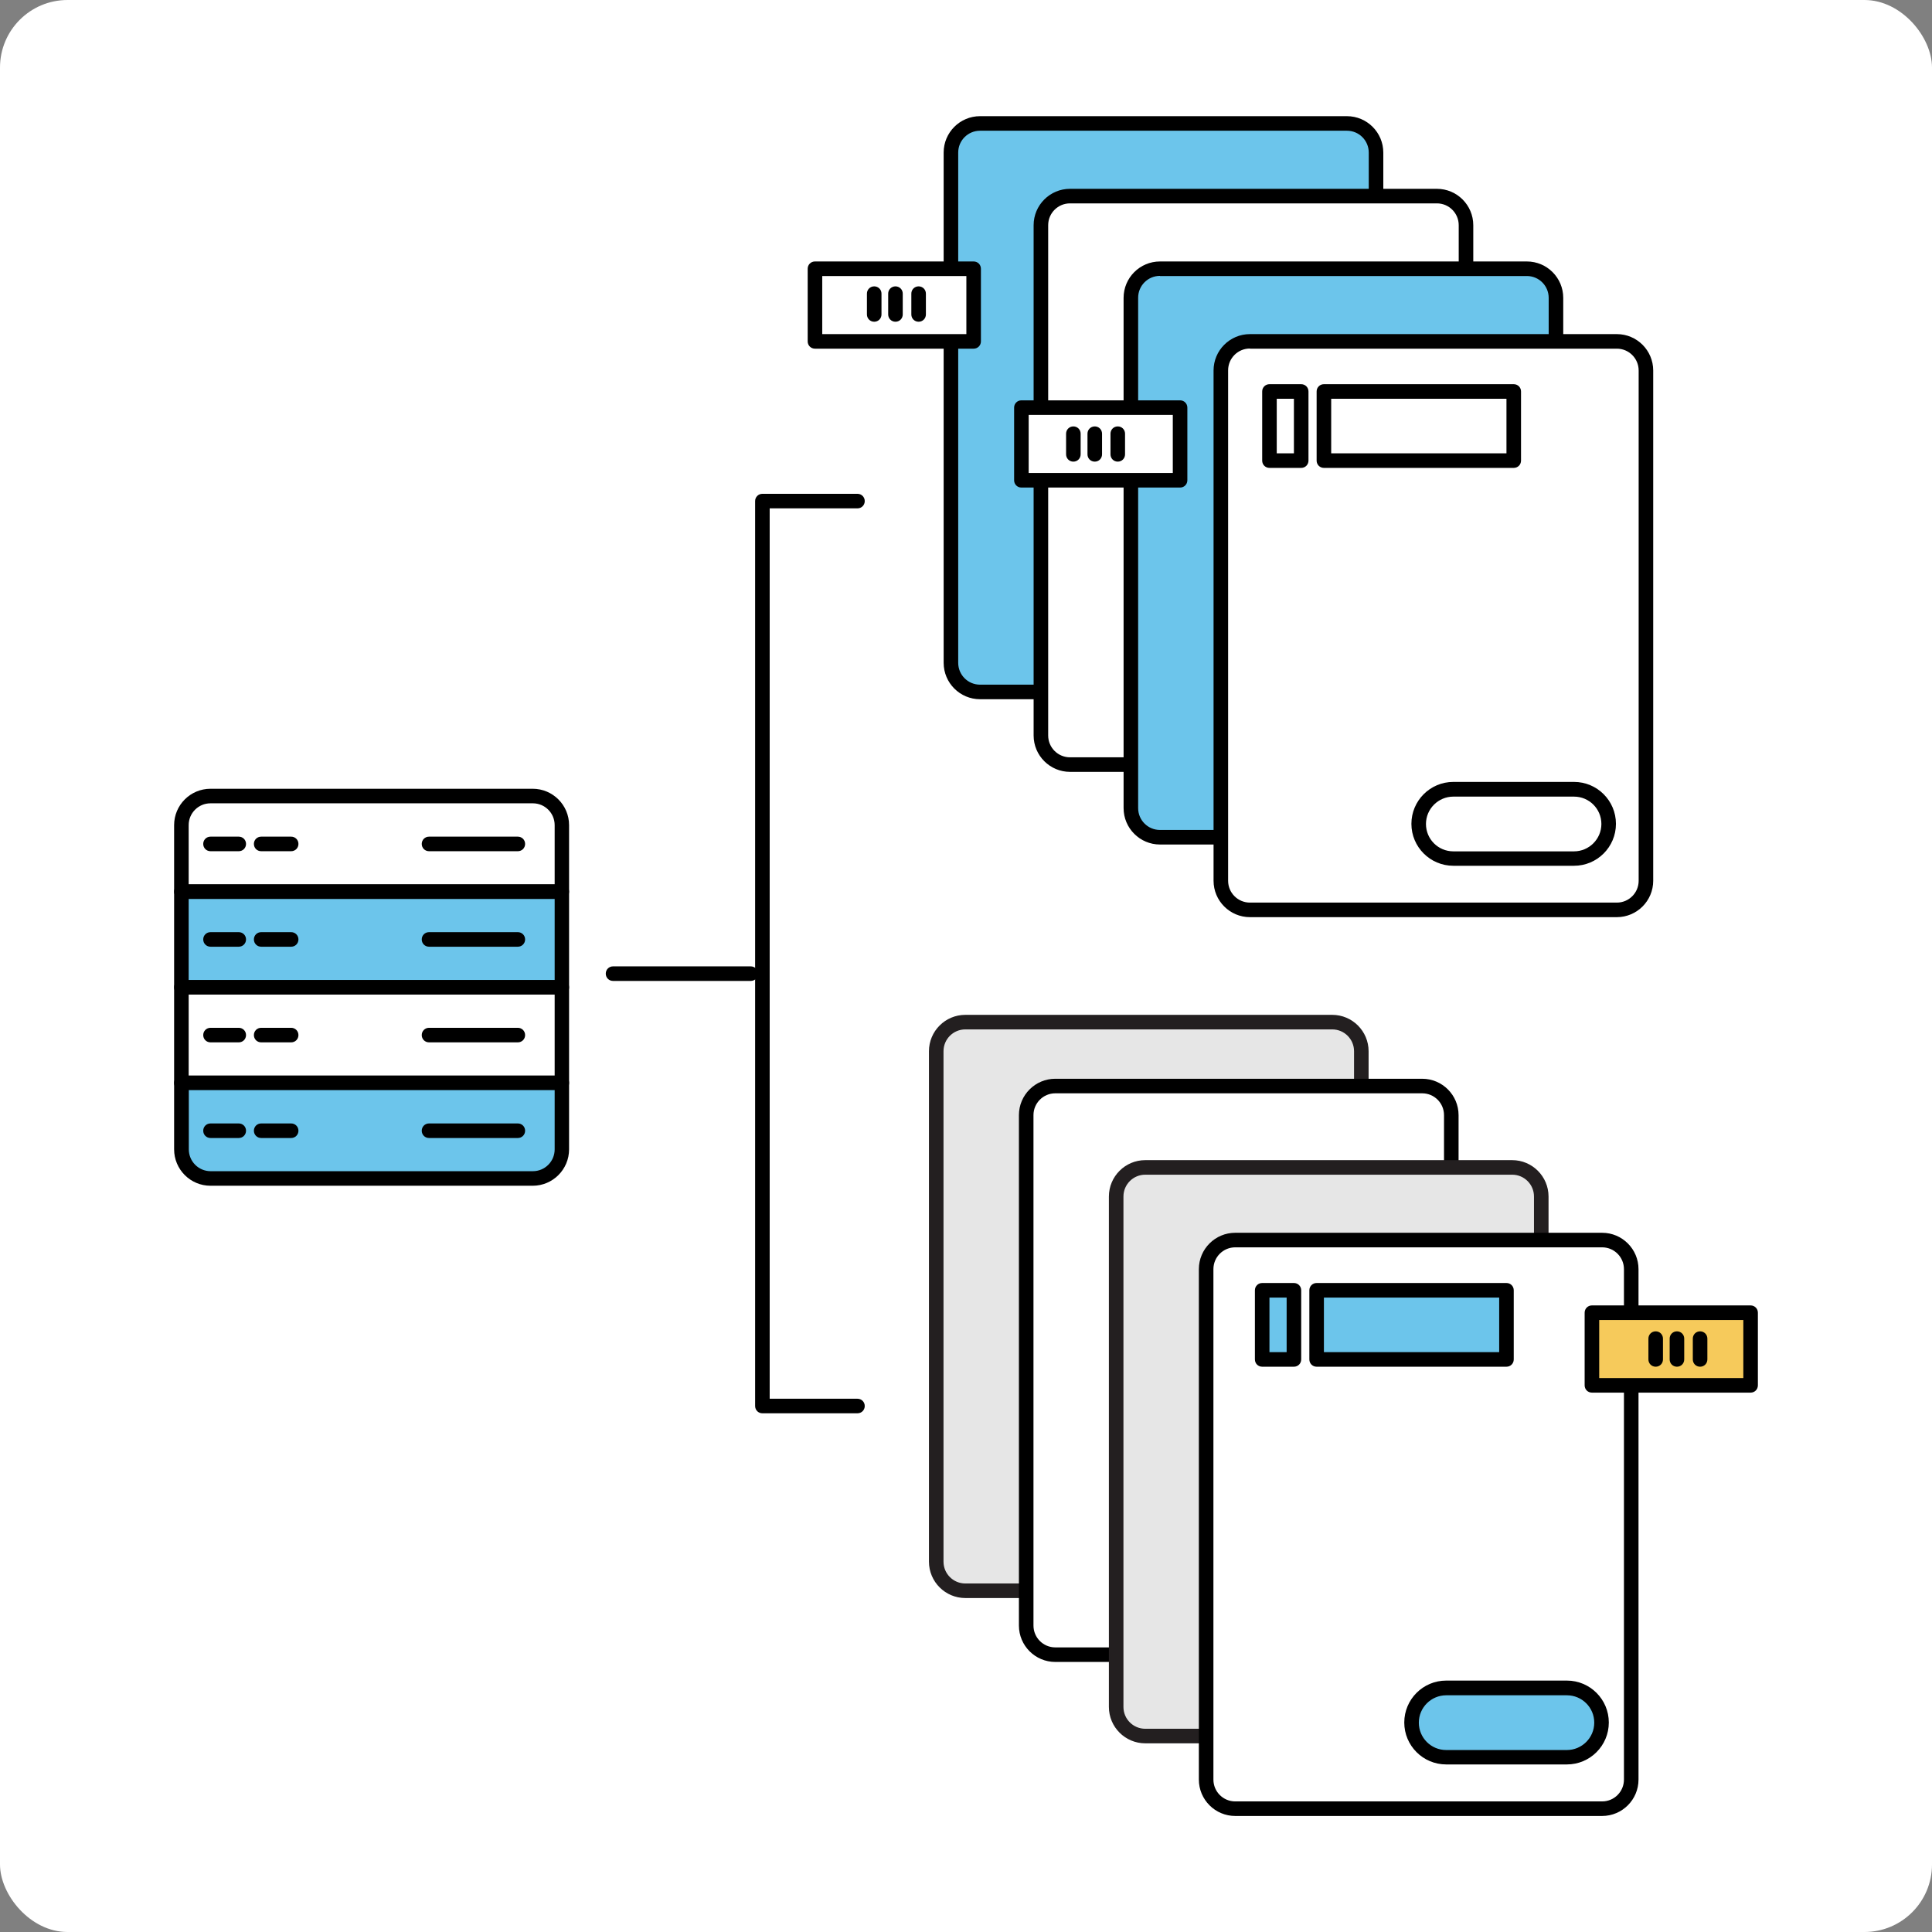<?xml version="1.0" encoding="UTF-8"?><svg id="Layer_3" xmlns="http://www.w3.org/2000/svg" viewBox="0 0 132.71 132.71"><rect x="0" y="0" width="132.71" height="132.71" fill="#808080" stroke="none"/><defs><style>.cls-1{fill:#e6e6e6;}.cls-2{fill:#f6ca5b;}.cls-3{fill:#fff;}.cls-4{fill:#231f20;}.cls-5{fill:#6cc5eb;}</style></defs><rect class="cls-3" width="132.71" height="132.71" rx="4.64" ry="4.64"/><g><g><g><rect class="cls-5" x="65.32" y="8.48" width="29.2" height="39.06" rx="2" ry="2"/><path d="M92.52,48.03h-25.2c-1.38,0-2.5-1.12-2.5-2.5V10.48c0-1.38,1.12-2.5,2.5-2.5h25.2c1.38,0,2.5,1.12,2.5,2.5V45.53c0,1.38-1.12,2.5-2.5,2.5ZM67.32,8.98c-.83,0-1.5,.67-1.5,1.5V45.53c0,.83,.67,1.5,1.5,1.5h25.2c.83,0,1.5-.67,1.5-1.5V10.48c0-.83-.67-1.5-1.5-1.5h-25.2Z"/></g><g><rect class="cls-3" x="71.5" y="13.47" width="29.2" height="39.06" rx="2" ry="2"/><path d="M98.7,53.02h-25.2c-1.38,0-2.5-1.12-2.5-2.5V15.47c0-1.38,1.12-2.5,2.5-2.5h25.2c1.38,0,2.5,1.12,2.5,2.5V50.52c0,1.38-1.12,2.5-2.5,2.5ZM73.5,13.97c-.83,0-1.5,.67-1.5,1.5V50.52c0,.83,.67,1.5,1.5,1.5h25.2c.83,0,1.5-.67,1.5-1.5V15.47c0-.83-.67-1.5-1.5-1.5h-25.2Z"/></g><g><rect class="cls-5" x="77.68" y="18.46" width="29.2" height="39.06" rx="2" ry="2"/><path d="M104.88,58.01h-25.2c-1.38,0-2.5-1.12-2.5-2.5V20.46c0-1.38,1.12-2.5,2.5-2.5h25.2c1.38,0,2.5,1.12,2.5,2.5V55.51c0,1.38-1.12,2.5-2.5,2.5Zm-25.2-39.06c-.83,0-1.5,.67-1.5,1.5V55.51c0,.83,.67,1.5,1.5,1.5h25.2c.83,0,1.5-.67,1.5-1.5V20.46c0-.83-.67-1.5-1.5-1.5h-25.2Z"/></g><g><rect class="cls-3" x="83.86" y="23.45" width="29.2" height="39.06" rx="2" ry="2"/><path d="M111.06,63h-25.2c-1.38,0-2.5-1.12-2.5-2.5V25.45c0-1.38,1.12-2.5,2.5-2.5h25.2c1.38,0,2.5,1.12,2.5,2.5V60.5c0,1.38-1.12,2.5-2.5,2.5Zm-25.2-39.06c-.83,0-1.5,.67-1.5,1.5V60.5c0,.83,.67,1.5,1.5,1.5h25.2c.83,0,1.5-.67,1.5-1.5V25.45c0-.83-.67-1.5-1.5-1.5h-25.2Z"/></g><g><rect class="cls-3" x="70.16" y="28" width="10.9" height="4.99"/><path d="M81.06,33.49h-10.9c-.28,0-.5-.22-.5-.5v-4.99c0-.28,.22-.5,.5-.5h10.9c.28,0,.5,.22,.5,.5v4.99c0,.28-.22,.5-.5,.5Zm-10.4-1h9.9v-3.99h-9.9v3.99Z"/></g><g><rect class="cls-3" x="55.98" y="18.46" width="10.9" height="4.99"/><path d="M66.88,23.95h-10.9c-.28,0-.5-.22-.5-.5v-4.99c0-.28,.22-.5,.5-.5h10.9c.28,0,.5,.22,.5,.5v4.99c0,.28-.22,.5-.5,.5Zm-10.4-1h9.9v-3.99h-9.9v3.99Z"/></g><g><path d="M60.05,22.1c-.28,0-.5-.22-.5-.5v-1.43c0-.28,.22-.5,.5-.5s.5,.22,.5,.5v1.43c0,.28-.22,.5-.5,.5Z"/><path d="M61.51,22.1c-.28,0-.5-.22-.5-.5v-1.43c0-.28,.22-.5,.5-.5s.5,.22,.5,.5v1.43c0,.28-.22,.5-.5,.5Z"/><path d="M63.1,22.1c-.28,0-.5-.22-.5-.5v-1.43c0-.28,.22-.5,.5-.5s.5,.22,.5,.5v1.43c0,.28-.22,.5-.5,.5Z"/></g><g><path d="M73.73,31.71c-.28,0-.5-.22-.5-.5v-1.42c0-.28,.22-.5,.5-.5s.5,.22,.5,.5v1.42c0,.28-.22,.5-.5,.5Z"/><path d="M75.2,31.71c-.28,0-.5-.22-.5-.5v-1.42c0-.28,.22-.5,.5-.5s.5,.22,.5,.5v1.42c0,.28-.22,.5-.5,.5Z"/><path d="M76.78,31.71c-.28,0-.5-.22-.5-.5v-1.42c0-.28,.22-.5,.5-.5s.5,.22,.5,.5v1.42c0,.28-.22,.5-.5,.5Z"/></g><g><rect class="cls-3" x="87.19" y="26.89" width="2.18" height="4.75"/><path d="M89.38,32.14h-2.18c-.28,0-.5-.22-.5-.5v-4.75c0-.28,.22-.5,.5-.5h2.18c.28,0,.5,.22,.5,.5v4.75c0,.28-.22,.5-.5,.5Zm-1.68-1h1.18v-3.75h-1.18v3.75Z"/></g><g><rect class="cls-3" x="90.94" y="26.89" width="13.04" height="4.75"/><path d="M103.98,32.14h-13.04c-.28,0-.5-.22-.5-.5v-4.75c0-.28,.22-.5,.5-.5h13.04c.28,0,.5,.22,.5,.5v4.75c0,.28-.22,.5-.5,.5Zm-12.54-1h12.04v-3.75h-12.04v3.75Z"/></g><g><rect class="cls-3" x="97.46" y="54.22" width="13.04" height="4.75" rx="2.38" ry="2.38"/><path d="M108.12,59.47h-8.29c-1.59,0-2.88-1.29-2.88-2.88s1.29-2.88,2.88-2.88h8.29c1.59,0,2.88,1.29,2.88,2.88s-1.29,2.88-2.88,2.88Zm-8.29-4.75c-1.03,0-1.88,.84-1.88,1.88s.84,1.88,1.88,1.88h8.29c1.03,0,1.88-.84,1.88-1.88s-.84-1.88-1.88-1.88h-8.29Z"/></g></g><g><g><rect class="cls-1" x="64.31" y="70.21" width="29.2" height="39.06" rx="2" ry="2"/><path class="cls-4" d="M91.51,109.77h-25.2c-1.38,0-2.5-1.12-2.5-2.5v-35.06c0-1.38,1.12-2.5,2.5-2.5h25.2c1.38,0,2.5,1.12,2.5,2.5v35.06c0,1.38-1.12,2.5-2.5,2.5Zm-25.2-39.06c-.83,0-1.5,.67-1.5,1.5v35.06c0,.83,.67,1.5,1.5,1.5h25.2c.83,0,1.5-.67,1.5-1.5v-35.06c0-.83-.67-1.5-1.5-1.5h-25.2Z"/></g><g><rect class="cls-3" x="70.49" y="74.6" width="29.2" height="39.06" rx="2" ry="2"/><path d="M97.69,114.16h-25.2c-1.38,0-2.5-1.12-2.5-2.5v-35.06c0-1.38,1.12-2.5,2.5-2.5h25.2c1.38,0,2.5,1.12,2.5,2.5v35.06c0,1.38-1.12,2.5-2.5,2.5Zm-25.2-39.06c-.83,0-1.5,.67-1.5,1.5v35.06c0,.83,.67,1.5,1.5,1.5h25.2c.83,0,1.5-.67,1.5-1.5v-35.06c0-.83-.67-1.5-1.5-1.5h-25.2Z"/></g><g><rect class="cls-1" x="76.67" y="80.19" width="29.2" height="39.06" rx="2" ry="2"/><path class="cls-4" d="M103.87,119.75h-25.2c-1.38,0-2.5-1.12-2.5-2.5v-35.06c0-1.38,1.12-2.5,2.5-2.5h25.2c1.38,0,2.5,1.12,2.5,2.5v35.06c0,1.38-1.12,2.5-2.5,2.5Zm-25.2-39.06c-.83,0-1.5,.67-1.5,1.5v35.06c0,.83,.67,1.5,1.5,1.5h25.2c.83,0,1.5-.67,1.5-1.5v-35.06c0-.83-.67-1.5-1.5-1.5h-25.2Z"/></g><g><rect class="cls-3" x="82.85" y="85.18" width="29.2" height="39.06" rx="2" ry="2"/><path d="M110.05,124.74h-25.2c-1.38,0-2.5-1.12-2.5-2.5v-35.06c0-1.38,1.12-2.5,2.5-2.5h25.2c1.38,0,2.5,1.12,2.5,2.5v35.06c0,1.38-1.12,2.5-2.5,2.5Zm-25.2-39.06c-.83,0-1.5,.67-1.5,1.5v35.06c0,.83,.67,1.5,1.5,1.5h25.2c.83,0,1.5-.67,1.5-1.5v-35.06c0-.83-.67-1.5-1.5-1.5h-25.2Z"/></g><g><rect class="cls-2" x="109.35" y="90.17" width="10.9" height="4.99"/><path d="M120.25,95.66h-10.9c-.28,0-.5-.22-.5-.5v-4.99c0-.28,.22-.5,.5-.5h10.9c.28,0,.5,.22,.5,.5v4.99c0,.28-.22,.5-.5,.5Zm-10.4-1h9.9v-3.99h-9.9v3.99Z"/></g><g><path d="M113.73,93.88c-.28,0-.5-.22-.5-.5v-1.43c0-.28,.22-.5,.5-.5s.5,.22,.5,.5v1.43c0,.28-.22,.5-.5,.5Z"/><path d="M115.19,93.88c-.28,0-.5-.22-.5-.5v-1.43c0-.28,.22-.5,.5-.5s.5,.22,.5,.5v1.43c0,.28-.22,.5-.5,.5Z"/><path d="M116.78,93.88c-.28,0-.5-.22-.5-.5v-1.43c0-.28,.22-.5,.5-.5s.5,.22,.5,.5v1.43c0,.28-.22,.5-.5,.5Z"/></g><g><rect class="cls-5" x="86.7" y="88.62" width="2.18" height="4.75"/><path d="M88.88,93.88h-2.18c-.28,0-.5-.22-.5-.5v-4.75c0-.28,.22-.5,.5-.5h2.18c.28,0,.5,.22,.5,.5v4.75c0,.28-.22,.5-.5,.5Zm-1.68-1h1.18v-3.75h-1.18v3.75Z"/></g><g><rect class="cls-5" x="90.44" y="88.62" width="13.04" height="4.75"/><path d="M103.48,93.88h-13.04c-.28,0-.5-.22-.5-.5v-4.75c0-.28,.22-.5,.5-.5h13.04c.28,0,.5,.22,.5,.5v4.75c0,.28-.22,.5-.5,.5Zm-12.54-1h12.04v-3.75h-12.04v3.75Z"/></g><g><rect class="cls-5" x="96.96" y="115.95" width="13.04" height="4.75" rx="2.38" ry="2.38"/><path d="M107.63,121.2h-8.29c-1.59,0-2.88-1.29-2.88-2.88s1.29-2.88,2.88-2.88h8.29c1.59,0,2.88,1.29,2.88,2.88s-1.29,2.88-2.88,2.88Zm-8.29-4.75c-1.03,0-1.88,.84-1.88,1.88s.84,1.88,1.88,1.88h8.29c1.03,0,1.88-.84,1.88-1.88s-.84-1.88-1.88-1.88h-8.29Z"/></g></g><g><g><g><path class="cls-3" d="M14.46,54.68h22.13c1.1,0,2,.9,2,2v4.57H12.46v-4.57c0-1.1,.9-2,2-2Z"/><path d="M38.6,61.75H12.46c-.28,0-.5-.22-.5-.5v-4.57c0-1.38,1.12-2.5,2.5-2.5h22.13c1.38,0,2.5,1.12,2.5,2.5v4.57c0,.28-.22,.5-.5,.5Zm-25.63-1h25.13v-4.07c0-.83-.67-1.5-1.5-1.5H14.46c-.83,0-1.5,.67-1.5,1.5v4.07Z"/></g><path d="M16.4,58.47h-1.94c-.28,0-.5-.22-.5-.5s.22-.5,.5-.5h1.94c.28,0,.5,.22,.5,.5s-.22,.5-.5,.5Z"/><path d="M20,58.47h-2.06c-.28,0-.5-.22-.5-.5s.22-.5,.5-.5h2.06c.28,0,.5,.22,.5,.5s-.22,.5-.5,.5Z"/><path d="M35.57,58.47h-6.1c-.28,0-.5-.22-.5-.5s.22-.5,.5-.5h6.1c.28,0,.5,.22,.5,.5s-.22,.5-.5,.5Z"/></g><g><g><rect class="cls-5" x="12.46" y="61.25" width="26.13" height="6.57"/><path d="M38.6,68.32H12.46c-.28,0-.5-.22-.5-.5v-6.57c0-.28,.22-.5,.5-.5h26.13c.28,0,.5,.22,.5,.5v6.57c0,.28-.22,.5-.5,.5Zm-25.63-1h25.13v-5.57H12.96v5.57Z"/></g><path d="M16.4,65.03h-1.94c-.28,0-.5-.22-.5-.5s.22-.5,.5-.5h1.94c.28,0,.5,.22,.5,.5s-.22,.5-.5,.5Z"/><path d="M20,65.03h-2.06c-.28,0-.5-.22-.5-.5s.22-.5,.5-.5h2.06c.28,0,.5,.22,.5,.5s-.22,.5-.5,.5Z"/><path d="M35.57,65.03h-6.1c-.28,0-.5-.22-.5-.5s.22-.5,.5-.5h6.1c.28,0,.5,.22,.5,.5s-.22,.5-.5,.5Z"/></g><g><g><rect class="cls-3" x="12.46" y="67.82" width="26.13" height="6.57"/><path d="M38.6,74.89H12.46c-.28,0-.5-.22-.5-.5v-6.57c0-.28,.22-.5,.5-.5h26.13c.28,0,.5,.22,.5,.5v6.57c0,.28-.22,.5-.5,.5Zm-25.63-1h25.13v-5.57H12.96v5.57Z"/></g><path d="M16.4,71.6h-1.94c-.28,0-.5-.22-.5-.5s.22-.5,.5-.5h1.94c.28,0,.5,.22,.5,.5s-.22,.5-.5,.5Z"/><path d="M20,71.6h-2.06c-.28,0-.5-.22-.5-.5s.22-.5,.5-.5h2.06c.28,0,.5,.22,.5,.5s-.22,.5-.5,.5Z"/><path d="M35.57,71.6h-6.1c-.28,0-.5-.22-.5-.5s.22-.5,.5-.5h6.1c.28,0,.5,.22,.5,.5s-.22,.5-.5,.5Z"/></g><g><g><path class="cls-5" d="M12.46,74.39h26.13v4.57c0,1.1-.9,2-2,2H14.46c-1.1,0-2-.9-2-2v-4.57h0Z"/><path d="M36.6,81.45H14.46c-1.38,0-2.5-1.12-2.5-2.5v-4.57c0-.28,.22-.5,.5-.5h26.13c.28,0,.5,.22,.5,.5v4.57c0,1.38-1.12,2.5-2.5,2.5Zm-23.63-6.57v4.07c0,.83,.67,1.5,1.5,1.5h22.13c.83,0,1.5-.67,1.5-1.5v-4.07H12.96Z"/></g><path d="M16.4,78.17h-1.94c-.28,0-.5-.22-.5-.5s.22-.5,.5-.5h1.94c.28,0,.5,.22,.5,.5s-.22,.5-.5,.5Z"/><path d="M20,78.17h-2.06c-.28,0-.5-.22-.5-.5s.22-.5,.5-.5h2.06c.28,0,.5,.22,.5,.5s-.22,.5-.5,.5Z"/><path d="M35.57,78.17h-6.1c-.28,0-.5-.22-.5-.5s.22-.5,.5-.5h6.1c.28,0,.5,.22,.5,.5s-.22,.5-.5,.5Z"/></g></g><path d="M51.57,67.38h-9.46c-.28,0-.5-.22-.5-.5s.22-.5,.5-.5h9.46c.28,0,.5,.22,.5,.5s-.22,.5-.5,.5Z"/><path d="M58.9,97.08h-6.53c-.28,0-.5-.22-.5-.5V34.42c0-.28,.22-.5,.5-.5h6.53c.28,0,.5,.22,.5,.5s-.22,.5-.5,.5h-6.03v61.16h6.03c.28,0,.5,.22,.5,.5s-.22,.5-.5,.5Z"/></g></svg>